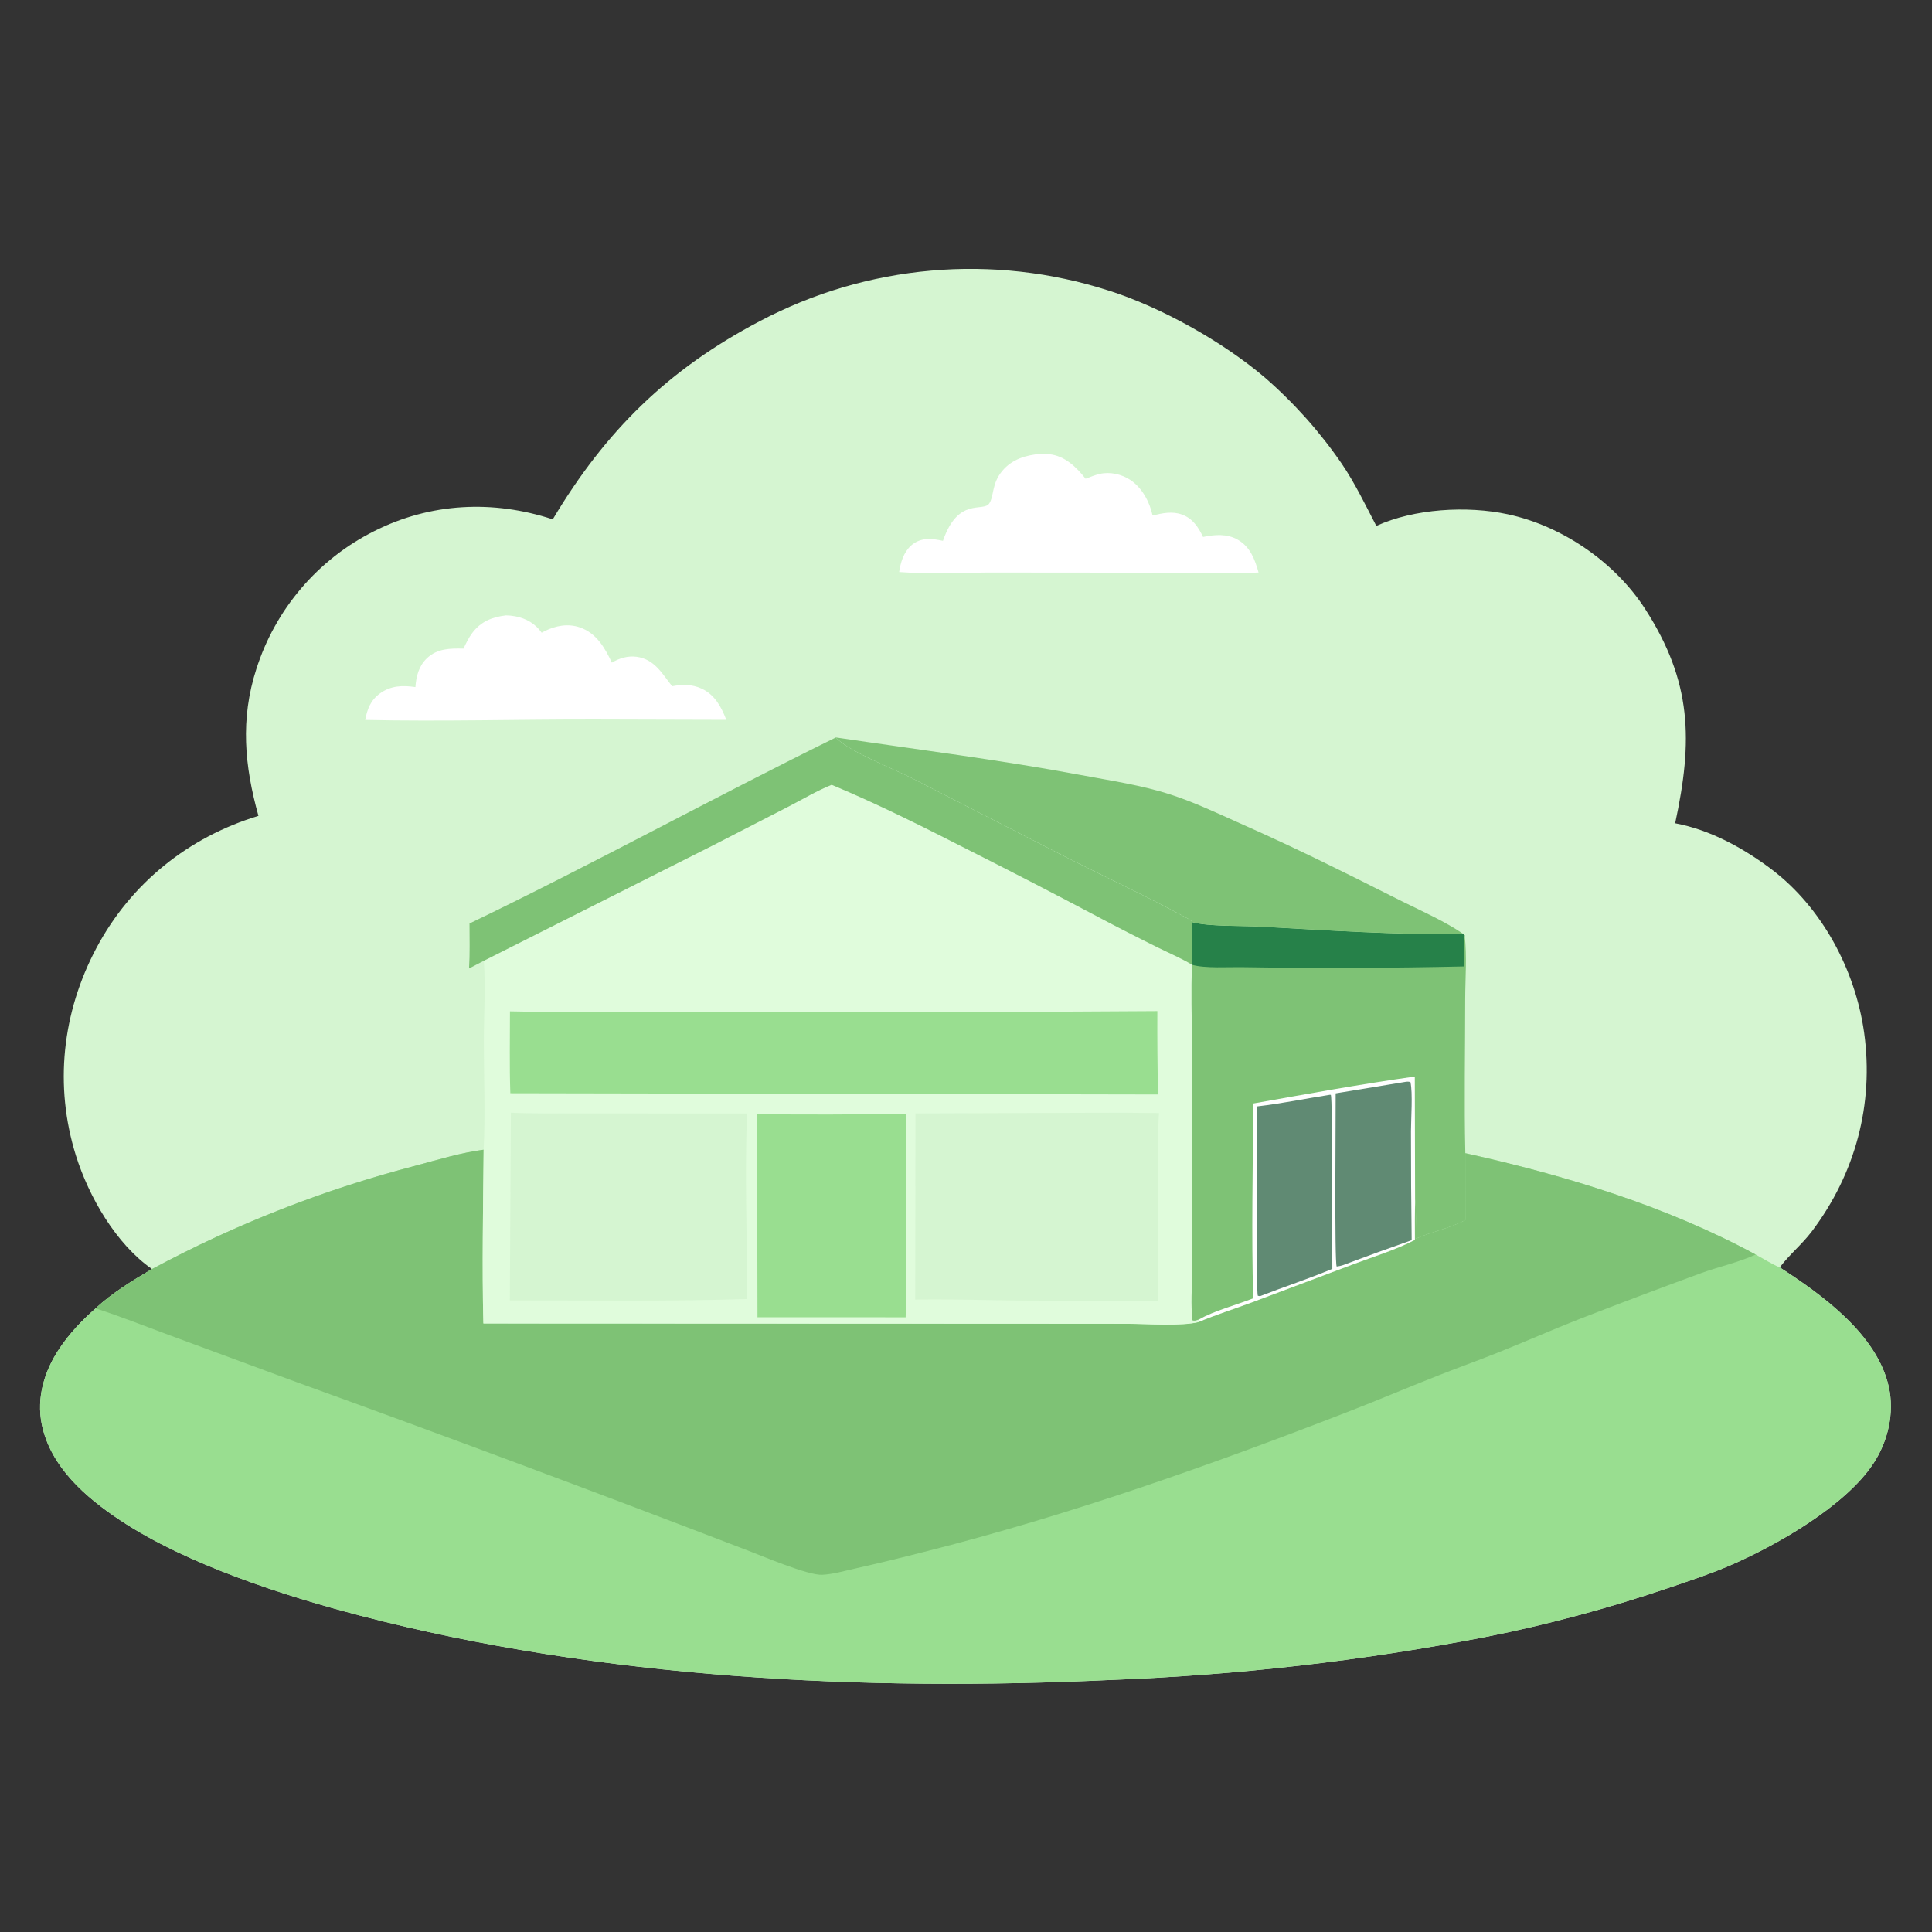 <svg width="47" height="47" viewBox="0 0 47 47" fill="none" xmlns="http://www.w3.org/2000/svg">
<rect x="0" y="0" width="47" height="47" fill="#333333" stroke="none"/>
<g clip-path="url(#clip0_1317_52130)">
<path d="M13.447 12.634C14.73 10.483 16.256 8.983 18.482 7.814C18.563 7.771 18.644 7.73 18.725 7.689C18.807 7.649 18.889 7.609 18.972 7.571C19.054 7.532 19.137 7.495 19.221 7.458C19.304 7.422 19.388 7.386 19.473 7.352C19.557 7.317 19.642 7.284 19.727 7.252C19.812 7.22 19.898 7.188 19.984 7.158C20.07 7.128 20.156 7.099 20.243 7.071C20.33 7.043 20.417 7.016 20.504 6.99C20.592 6.965 20.68 6.94 20.768 6.916C20.856 6.893 20.944 6.87 21.032 6.849C21.121 6.827 21.21 6.807 21.299 6.788C21.388 6.769 21.477 6.751 21.567 6.734C21.657 6.717 21.746 6.701 21.836 6.686C21.926 6.671 22.016 6.658 22.107 6.645C22.197 6.633 22.287 6.621 22.378 6.611C22.468 6.601 22.559 6.592 22.65 6.584C22.741 6.576 22.831 6.569 22.922 6.563C23.013 6.557 23.105 6.553 23.195 6.549C23.287 6.546 23.378 6.544 23.469 6.542C23.56 6.541 23.651 6.541 23.742 6.542C23.833 6.543 23.924 6.546 24.015 6.549C24.107 6.552 24.198 6.557 24.289 6.562C24.38 6.568 24.471 6.575 24.561 6.583C24.652 6.591 24.743 6.6 24.833 6.61C24.924 6.62 25.014 6.631 25.105 6.644C25.195 6.656 25.285 6.67 25.375 6.684C25.465 6.699 25.555 6.715 25.644 6.732C25.734 6.749 25.823 6.767 25.912 6.786C26.001 6.805 26.09 6.825 26.179 6.846C26.267 6.868 26.356 6.89 26.444 6.914C26.532 6.937 26.62 6.962 26.707 6.988C26.794 7.013 26.882 7.04 26.968 7.068C28.245 7.471 29.751 8.317 30.767 9.182C30.945 9.336 31.118 9.496 31.285 9.662C31.453 9.827 31.615 9.998 31.772 10.173C31.929 10.349 32.08 10.53 32.225 10.715C32.371 10.9 32.51 11.09 32.643 11.284C32.967 11.763 33.216 12.283 33.482 12.794C34.406 12.372 35.691 12.299 36.677 12.51C37.999 12.792 39.285 13.673 40.019 14.81C41.166 16.588 41.184 18.02 40.752 20.028C41.602 20.187 42.404 20.627 43.09 21.143C44.326 22.075 45.137 23.603 45.349 25.121C45.591 26.863 45.135 28.556 44.076 29.957C43.839 30.271 43.533 30.518 43.296 30.832C44.339 31.508 45.668 32.466 45.95 33.744C46.089 34.374 45.93 35.061 45.578 35.597C44.892 36.642 43.211 37.599 42.071 38.089C41.604 38.29 41.117 38.45 40.636 38.614C39.901 38.864 39.159 39.091 38.41 39.292C37.66 39.494 36.905 39.671 36.144 39.822C35.394 39.967 34.642 40.098 33.887 40.214C33.133 40.33 32.376 40.432 31.617 40.519C30.859 40.606 30.099 40.679 29.337 40.736C28.576 40.794 27.814 40.838 27.051 40.867C21.002 41.153 14.655 40.835 8.773 39.306C6.903 38.82 4.547 38.058 2.93 36.988C2.089 36.431 1.23 35.688 1.017 34.654C0.884 34.002 1.078 33.357 1.441 32.813C1.685 32.447 1.994 32.118 2.326 31.83C2.732 31.45 3.222 31.156 3.698 30.873C2.822 30.264 2.16 29.111 1.847 28.112C1.316 26.414 1.511 24.634 2.344 23.065C3.181 21.489 4.585 20.363 6.287 19.848C5.948 18.63 5.842 17.496 6.237 16.272C6.252 16.227 6.267 16.182 6.282 16.138C6.297 16.093 6.313 16.049 6.33 16.005C6.346 15.961 6.364 15.917 6.381 15.873C6.399 15.829 6.417 15.786 6.436 15.742C6.454 15.699 6.474 15.656 6.493 15.614C6.513 15.571 6.533 15.528 6.554 15.486C6.575 15.444 6.597 15.402 6.618 15.36C6.64 15.318 6.663 15.277 6.686 15.236C6.709 15.194 6.732 15.153 6.756 15.113C6.78 15.072 6.804 15.032 6.829 14.992C6.854 14.952 6.88 14.912 6.905 14.873C6.931 14.834 6.958 14.795 6.985 14.756C7.012 14.717 7.039 14.679 7.067 14.641C7.095 14.603 7.123 14.565 7.152 14.528C7.181 14.491 7.21 14.454 7.24 14.417C7.269 14.381 7.299 14.344 7.33 14.309C7.361 14.273 7.392 14.237 7.423 14.202C7.455 14.167 7.487 14.133 7.519 14.098C7.551 14.064 7.584 14.03 7.617 13.997C7.651 13.963 7.684 13.93 7.718 13.898C7.752 13.865 7.787 13.833 7.821 13.801C7.856 13.769 7.891 13.738 7.927 13.707C7.963 13.676 7.999 13.646 8.035 13.616C8.071 13.586 8.108 13.556 8.145 13.527C8.182 13.498 8.22 13.47 8.258 13.441C8.295 13.413 8.333 13.386 8.372 13.358C8.41 13.331 8.449 13.305 8.488 13.278C8.528 13.252 8.567 13.226 8.607 13.201C8.647 13.176 8.687 13.151 8.727 13.127C8.768 13.103 8.808 13.079 8.849 13.056C8.89 13.033 8.932 13.01 8.973 12.988C9.015 12.966 9.057 12.944 9.099 12.923C10.474 12.228 11.996 12.158 13.447 12.634Z" fill="#D5F5D1"/>
<path d="M3.698 30.872C4.207 30.599 4.723 30.341 5.247 30.098C5.771 29.856 6.302 29.629 6.84 29.419C7.378 29.208 7.921 29.014 8.47 28.836C9.02 28.658 9.574 28.497 10.133 28.352C10.666 28.209 11.218 28.041 11.765 27.969C11.754 29.376 11.723 30.789 11.759 32.196L24.829 32.201L27.428 32.203C27.891 32.205 28.749 32.268 29.159 32.161C29.573 31.986 30.015 31.847 30.438 31.69L32.938 30.749C33.429 30.565 33.957 30.404 34.421 30.163C34.418 29.835 34.419 29.507 34.425 29.178C34.458 29.489 34.438 29.823 34.44 30.136C34.833 29.959 35.265 29.887 35.649 29.68L35.647 28.054C38.055 28.587 40.536 29.339 42.711 30.52C42.9 30.619 43.101 30.753 43.296 30.832C44.339 31.507 45.668 32.466 45.95 33.744C46.089 34.374 45.93 35.061 45.578 35.596C44.892 36.642 43.211 37.599 42.071 38.089C41.604 38.29 41.117 38.45 40.636 38.613C39.901 38.864 39.159 39.091 38.41 39.292C37.66 39.494 36.905 39.67 36.144 39.822C35.394 39.967 34.642 40.097 33.887 40.214C33.133 40.33 32.376 40.432 31.617 40.519C30.859 40.606 30.099 40.678 29.337 40.736C28.576 40.794 27.814 40.838 27.051 40.866C21.002 41.153 14.655 40.835 8.773 39.306C6.903 38.82 4.547 38.058 2.93 36.987C2.089 36.431 1.23 35.688 1.017 34.654C0.884 34.002 1.078 33.357 1.441 32.813C1.685 32.447 1.994 32.118 2.326 31.829C2.732 31.45 3.222 31.156 3.698 30.872Z" fill="#99DE90"/>
<path d="M3.698 30.872C4.207 30.599 4.723 30.341 5.247 30.098C5.771 29.856 6.302 29.629 6.84 29.419C7.377 29.208 7.921 29.014 8.47 28.836C9.02 28.658 9.574 28.497 10.133 28.352C10.666 28.209 11.218 28.041 11.765 27.969C11.754 29.376 11.723 30.789 11.759 32.196L24.829 32.201L27.428 32.203C27.891 32.205 28.749 32.268 29.159 32.161C29.573 31.986 30.015 31.847 30.438 31.69L32.938 30.749C33.429 30.565 33.957 30.404 34.421 30.163C34.418 29.835 34.419 29.507 34.425 29.178C34.458 29.489 34.438 29.823 34.44 30.136C34.833 29.959 35.265 29.887 35.649 29.68L35.647 28.054C38.055 28.587 40.536 29.339 42.711 30.52C42.294 30.71 41.825 30.812 41.393 30.968C40.407 31.329 39.426 31.699 38.447 32.079C37.767 32.345 37.1 32.642 36.421 32.912C35.931 33.107 35.434 33.285 34.943 33.479C34.221 33.765 33.505 34.069 32.78 34.35C29.416 35.655 25.988 36.868 22.487 37.751C21.923 37.896 21.357 38.033 20.788 38.161C20.533 38.218 20.263 38.297 20.002 38.31C19.645 38.327 18.495 37.831 18.092 37.681C14.477 36.292 10.849 34.939 7.208 33.621L4.099 32.473C3.509 32.255 2.924 32.022 2.326 31.829C2.732 31.45 3.222 31.156 3.698 30.872Z" fill="#7EC275"/>
<path d="M11.421 22.466C14.424 21.021 17.344 19.411 20.334 17.94C20.602 18.257 21.746 18.71 22.159 18.917L25.982 20.877C26.952 21.366 27.941 21.827 28.896 22.346C28.937 22.369 28.98 22.397 29.008 22.435C28.999 22.78 28.996 23.125 28.999 23.47C28.97 24.109 28.995 24.759 28.997 25.399L29 28.716L28.998 30.967C28.998 31.343 28.966 31.748 29.009 32.119C29.068 32.142 29.114 32.114 29.173 32.097L29.159 32.162C28.749 32.268 27.891 32.205 27.428 32.204L24.828 32.202L11.759 32.197C11.723 30.789 11.754 29.377 11.765 27.969C11.809 27.109 11.771 26.23 11.77 25.367C11.77 24.705 11.815 24.033 11.771 23.373L11.41 23.561C11.432 23.198 11.422 22.83 11.421 22.466Z" fill="#E0FCDC"/>
<path d="M11.421 22.466C14.424 21.021 17.344 19.411 20.334 17.94C20.602 18.257 21.746 18.71 22.159 18.917L25.982 20.877C26.952 21.366 27.941 21.827 28.896 22.346C28.937 22.369 28.98 22.397 29.008 22.435C28.999 22.78 28.996 23.125 28.999 23.47C28.739 23.312 28.442 23.187 28.168 23.051C27.674 22.807 27.183 22.556 26.697 22.298C25.672 21.755 24.643 21.223 23.608 20.701C22.498 20.135 21.383 19.572 20.232 19.092C19.875 19.236 19.534 19.44 19.192 19.617L17.321 20.578L11.771 23.373L11.41 23.561C11.432 23.198 11.422 22.83 11.421 22.466Z" fill="#7EC275"/>
<path d="M12.406 24.603C14.508 24.65 16.616 24.616 18.718 24.615C21.864 24.625 25.009 24.619 28.155 24.597C28.152 25.273 28.157 25.949 28.172 26.625L12.415 26.595C12.392 25.933 12.406 25.265 12.406 24.603Z" fill="#99DE90"/>
<path d="M26.503 27.071C27.067 27.067 27.631 27.069 28.195 27.077C28.159 27.618 28.178 28.166 28.178 28.708L28.179 31.659C26.78 31.631 25.382 31.654 23.983 31.626C23.411 31.614 22.838 31.61 22.265 31.615L22.271 27.086L26.503 27.071Z" fill="#D5F5D1"/>
<path d="M12.428 27.068C12.984 27.096 13.551 27.081 14.108 27.086L18.173 27.087C18.114 28.586 18.177 30.101 18.176 31.602C16.256 31.662 14.325 31.631 12.403 31.634L12.428 27.068Z" fill="#D5F5D1"/>
<path d="M18.417 27.1C19.622 27.124 20.83 27.107 22.035 27.101L22.037 30.268C22.037 30.86 22.05 31.455 22.032 32.046L18.427 32.045L18.417 27.1Z" fill="#99DE90"/>
<path d="M29.008 22.435C29.412 22.543 30.191 22.517 30.639 22.541C32.29 22.63 33.946 22.747 35.599 22.721L35.631 22.752C35.69 23.257 35.645 23.805 35.644 24.315C35.644 25.559 35.618 26.81 35.647 28.054L35.649 29.68C35.265 29.887 34.833 29.959 34.44 30.136C34.438 29.823 34.458 29.489 34.425 29.178C34.419 29.507 34.418 29.835 34.421 30.163C33.957 30.404 33.429 30.565 32.938 30.749L30.438 31.69C30.015 31.847 29.573 31.986 29.159 32.161L29.173 32.097C29.114 32.114 29.068 32.142 29.009 32.119C28.966 31.748 28.998 31.342 28.998 30.967L29 28.716L28.997 25.398C28.995 24.758 28.97 24.109 28.999 23.47C28.996 23.125 28.999 22.78 29.008 22.435Z" fill="#7EC275"/>
<path d="M30.486 26.845C31.792 26.613 33.104 26.374 34.418 26.189L34.425 29.178C34.419 29.507 34.418 29.835 34.421 30.163C33.957 30.404 33.429 30.565 32.938 30.749L30.438 31.69C30.015 31.847 29.573 31.986 29.158 32.161L29.173 32.097C29.522 31.891 30.091 31.743 30.487 31.584C30.442 30.008 30.48 28.422 30.486 26.845Z" fill="white"/>
<path d="M32.352 26.633L32.375 26.635C32.424 26.727 32.404 30.354 32.412 30.867C31.836 31.11 31.236 31.305 30.653 31.532L30.6 31.523C30.548 31.415 30.589 27.377 30.587 26.915C31.175 26.847 31.766 26.724 32.352 26.633Z" fill="#608A73"/>
<path d="M34.162 26.323C34.219 26.313 34.256 26.307 34.312 26.324C34.372 26.589 34.325 27.224 34.325 27.52C34.324 28.404 34.33 29.287 34.342 30.17C33.777 30.368 33.215 30.572 32.654 30.783C32.608 30.797 32.566 30.804 32.518 30.811C32.461 30.724 32.497 27.017 32.493 26.598L34.162 26.323Z" fill="#608A73"/>
<path d="M29.008 22.435C29.412 22.543 30.191 22.517 30.639 22.541C32.289 22.63 33.946 22.747 35.599 22.721L35.631 22.752C35.602 23.001 35.617 23.26 35.619 23.511C33.826 23.551 32.033 23.557 30.241 23.529C29.897 23.522 29.308 23.564 28.999 23.47C28.996 23.125 28.999 22.78 29.008 22.435Z" fill="#268149"/>
<path d="M20.334 17.94C22.325 18.236 24.318 18.484 26.297 18.855C27.027 18.992 27.777 19.102 28.484 19.332C29.037 19.512 29.561 19.758 30.091 19.996C30.923 20.364 31.746 20.75 32.561 21.155C33.085 21.41 33.603 21.678 34.126 21.936C34.612 22.176 35.151 22.415 35.599 22.721C33.946 22.747 32.29 22.63 30.639 22.542C30.191 22.518 29.412 22.543 29.008 22.435C28.98 22.397 28.937 22.369 28.896 22.346C27.941 21.827 26.952 21.366 25.982 20.877L22.159 18.917C21.746 18.71 20.602 18.257 20.334 17.94Z" fill="#7EC275"/>
<path d="M25.318 11.041C25.389 11.037 25.461 11.042 25.532 11.05C25.91 11.093 26.185 11.364 26.409 11.646C26.52 11.605 26.635 11.557 26.75 11.53C27.001 11.471 27.284 11.535 27.496 11.675C27.783 11.865 27.968 12.209 28.039 12.541C28.278 12.483 28.518 12.43 28.758 12.519C29.017 12.615 29.154 12.826 29.267 13.063C29.553 13.003 29.85 12.979 30.114 13.131C30.416 13.305 30.529 13.612 30.617 13.928C29.603 13.973 28.513 13.929 27.49 13.931L24.044 13.928C23.328 13.93 22.588 13.968 21.874 13.916C21.878 13.89 21.882 13.865 21.887 13.839C21.929 13.603 22.029 13.351 22.238 13.215C22.458 13.072 22.698 13.105 22.939 13.157C23.312 12.076 23.915 12.469 24.066 12.247C24.184 12.071 24.122 11.768 24.379 11.46C24.617 11.172 24.959 11.069 25.318 11.041Z" fill="white"/>
<path d="M12.309 14.97C12.385 14.971 12.461 14.979 12.536 14.993C12.796 15.041 13.026 15.174 13.177 15.392C13.199 15.38 13.221 15.369 13.243 15.357C13.513 15.22 13.816 15.162 14.109 15.264C14.511 15.403 14.714 15.76 14.885 16.12C15.066 16.012 15.27 15.95 15.482 15.977C15.922 16.034 16.104 16.384 16.351 16.694C16.599 16.647 16.837 16.644 17.071 16.753C17.391 16.903 17.548 17.199 17.669 17.512L14.479 17.503C12.615 17.5 10.746 17.555 8.884 17.514C8.934 17.25 9.017 17.033 9.244 16.869C9.509 16.677 9.796 16.669 10.106 16.715C10.124 16.453 10.188 16.203 10.385 16.014C10.637 15.774 10.95 15.772 11.275 15.779C11.338 15.647 11.4 15.516 11.488 15.399C11.7 15.117 11.97 15.011 12.309 14.97Z" fill="white"/>
</g>
<defs>
<clipPath id="clip0_1317_52130">
<rect width="46" height="46" fill="white" transform="translate(0.5 0.769)"/>
</clipPath>
</defs>
</svg>
